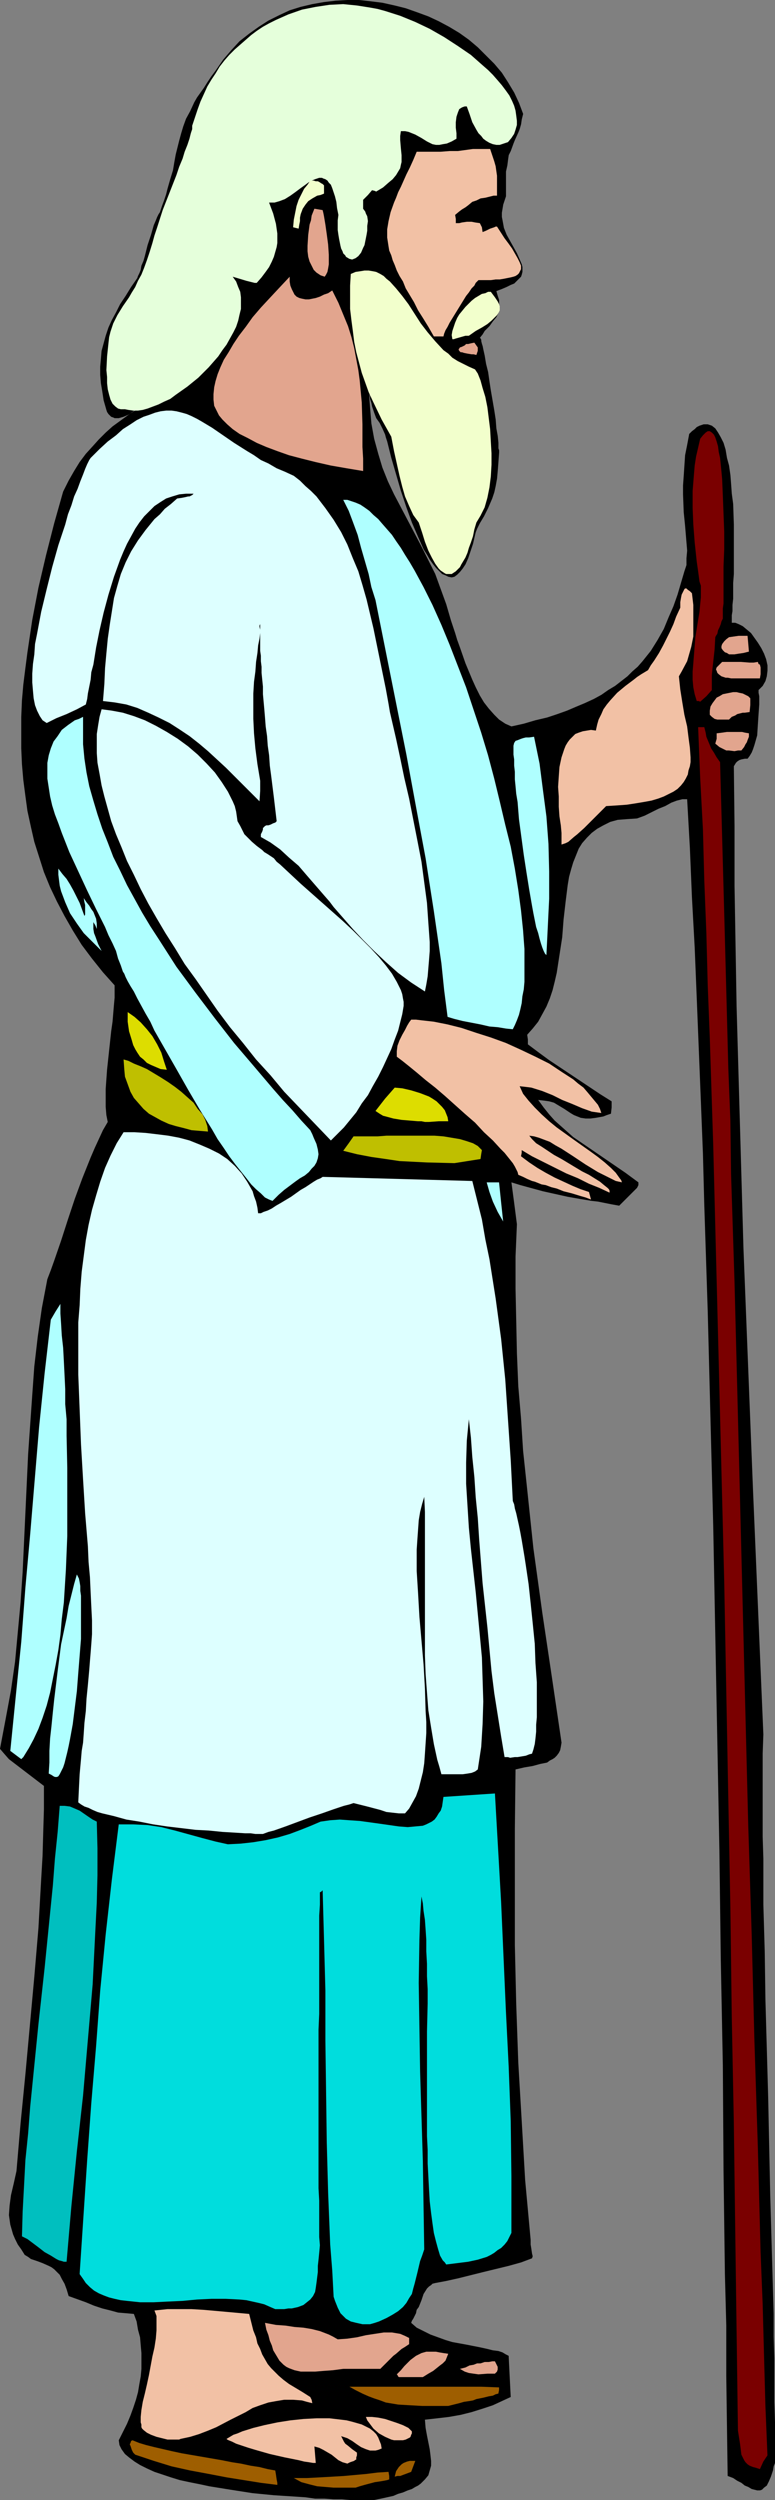 <?xml version="1.0" encoding="UTF-8" standalone="no"?>
<svg
   version="1.0"
   width="48.284mm"
   height="155.668mm"
   id="svg43"
   sodipodi:docname="Noah 1.wmf"
   xmlns:inkscape="http://www.inkscape.org/namespaces/inkscape"
   xmlns:sodipodi="http://sodipodi.sourceforge.net/DTD/sodipodi-0.dtd"
   xmlns="http://www.w3.org/2000/svg"
   xmlns:svg="http://www.w3.org/2000/svg">
  <rect width="100%" height="100%" fill="#808080" stroke="none"/>
  <sodipodi:namedview
     id="namedview43"
     pagecolor="#ffffff"
     bordercolor="#000000"
     borderopacity="0.25"
     inkscape:showpageshadow="2"
     inkscape:pageopacity="0.0"
     inkscape:pagecheckerboard="0"
     inkscape:deskcolor="#d1d1d1"
     inkscape:document-units="mm" />
  <defs
     id="defs1">
    <pattern
       id="WMFhbasepattern"
       patternUnits="userSpaceOnUse"
       width="6"
       height="6"
       x="0"
       y="0" />
  </defs>
  <path
     style="fill:#000000;fill-opacity:1;fill-rule:evenodd;stroke:none"
     d="m 88.094,588.353 1.616,-0.323 1.455,-0.323 1.455,-0.323 1.131,-0.485 1.131,-0.323 1.131,-0.485 0.97,-0.323 0.808,-0.485 0.647,-0.323 0.647,-0.485 0.485,-0.485 0.485,-0.485 0.808,-0.97 0.323,-1.131 0.323,-1.131 v -1.131 l -0.162,-1.454 -0.162,-1.293 -0.323,-1.616 -0.323,-1.616 -0.323,-1.778 -0.162,-1.939 2.91,-0.323 2.748,-0.323 2.748,-0.485 2.586,-0.646 2.586,-0.808 2.425,-0.808 2.101,-0.97 2.101,-0.97 -0.485,-9.695 -0.647,-0.323 -0.808,-0.485 -0.97,-0.323 -1.293,-0.162 -1.293,-0.323 -1.455,-0.323 -1.616,-0.323 -1.616,-0.323 -3.556,-0.646 -1.616,-0.485 -1.778,-0.646 -1.778,-0.646 -1.616,-0.808 -1.616,-0.808 -1.293,-1.131 0.162,-0.485 0.323,-0.485 0.647,-1.293 0.162,-0.808 0.485,-0.646 0.647,-1.616 0.485,-1.454 0.808,-1.293 0.485,-0.485 0.485,-0.323 0.323,-0.323 0.647,-0.162 2.586,-0.485 2.91,-0.646 5.819,-1.454 5.981,-1.454 2.91,-0.808 2.586,-0.97 0.162,-0.485 -0.162,-0.646 -0.162,-1.131 -0.162,-0.97 v -0.646 -0.485 l -1.293,-14.058 -0.808,-13.897 -0.808,-13.735 -0.485,-13.735 -0.323,-13.897 v -13.735 -13.735 l 0.162,-13.897 2.101,-0.485 1.94,-0.323 1.778,-0.485 1.616,-0.323 0.647,-0.485 0.647,-0.323 0.485,-0.323 0.485,-0.485 0.485,-0.646 0.323,-0.646 0.162,-0.808 0.162,-0.97 -2.263,-15.351 -2.263,-15.19 -2.101,-15.19 -1.616,-15.351 -0.808,-7.595 -0.485,-7.595 -0.647,-7.595 -0.323,-7.756 -0.162,-7.595 -0.162,-7.595 v -7.595 l 0.323,-7.595 -0.647,-5.009 -0.647,-4.848 2.101,0.646 1.778,0.485 1.778,0.485 1.778,0.485 2.91,0.646 2.91,0.646 2.748,0.485 2.91,0.485 1.455,0.162 1.616,0.323 1.616,0.323 1.778,0.323 2.91,-2.909 0.647,-0.646 0.647,-0.646 0.323,-0.646 v -0.646 l -3.071,-2.262 -3.071,-2.101 -3.071,-2.101 -3.071,-2.101 -3.071,-2.101 -1.455,-1.293 -1.455,-1.293 -1.455,-1.293 -1.293,-1.454 -1.293,-1.616 -1.293,-1.778 1.455,0.162 1.131,0.162 1.131,0.323 0.808,0.485 1.616,0.97 1.455,0.97 0.808,0.485 0.808,0.323 0.808,0.323 1.131,0.162 h 1.131 l 1.293,-0.162 1.778,-0.323 0.808,-0.323 0.97,-0.323 0.162,-1.454 v -1.454 l -2.586,-1.616 -2.425,-1.616 -4.849,-3.232 -4.849,-3.232 -2.425,-1.778 -2.586,-1.939 v -1.131 l -0.162,-1.131 1.293,-1.454 1.293,-1.616 0.97,-1.778 0.97,-1.778 0.808,-1.939 0.647,-1.939 0.485,-1.939 0.485,-2.101 0.647,-4.201 0.647,-4.201 0.323,-4.201 0.485,-4.201 0.485,-3.878 0.323,-1.939 0.485,-1.778 0.485,-1.616 0.647,-1.616 0.647,-1.616 0.808,-1.293 1.131,-1.293 1.131,-1.131 1.293,-0.97 1.455,-0.808 1.616,-0.808 1.778,-0.485 2.101,-0.162 2.425,-0.162 1.778,-0.646 1.616,-0.808 1.616,-0.808 1.616,-0.646 1.455,-0.808 1.293,-0.485 1.293,-0.323 h 0.485 0.647 l 0.647,11.473 0.485,11.635 0.647,11.796 0.485,11.958 0.485,12.119 0.485,12.119 0.485,12.281 0.323,12.281 0.808,24.885 0.647,25.37 0.647,25.208 0.485,25.531 0.97,50.901 0.323,25.37 0.485,25.047 0.162,24.723 0.162,12.281 0.162,12.119 0.323,12.119 v 11.958 l 0.162,11.796 0.162,11.635 1.293,0.485 0.97,0.646 0.97,0.485 0.808,0.646 0.808,0.323 0.808,0.485 0.647,0.162 0.647,0.162 h 0.647 l 0.485,-0.162 0.485,-0.485 0.647,-0.485 0.485,-0.97 0.485,-1.131 0.485,-1.454 0.162,-0.97 0.323,-0.808 v -4.686 -4.686 l -0.162,-5.009 v -5.009 -5.171 l -0.162,-5.171 v -5.332 l -0.162,-5.494 -0.323,-11.15 -0.323,-11.311 -0.485,-23.108 -0.323,-11.473 -0.323,-11.473 -0.162,-11.311 -0.323,-10.988 v -5.494 -5.332 l -0.162,-5.171 v -5.009 -9.857 -4.686 l 0.162,-4.525 -2.425,-57.203 -1.131,-28.602 -1.131,-28.602 -0.808,-28.44 -0.808,-28.44 -0.485,-28.44 v -14.058 l -0.162,-14.058 0.485,-0.808 0.323,-0.323 0.485,-0.323 0.485,-0.162 0.808,-0.162 h 0.647 l 0.485,-0.646 0.485,-0.808 0.323,-0.808 0.323,-0.97 0.647,-2.262 0.162,-2.585 0.162,-2.424 0.162,-2.262 v -1.939 l -0.162,-0.808 v -0.646 l 0.485,-0.485 0.485,-0.485 0.647,-1.131 0.323,-1.131 0.162,-1.293 v -1.293 l -0.323,-1.454 -0.485,-1.293 -0.647,-1.293 -0.808,-1.293 -0.808,-1.131 -0.808,-1.131 -0.97,-0.808 -0.97,-0.808 -0.97,-0.485 -0.808,-0.323 h -0.808 v -0.323 -0.485 -0.97 l 0.162,-0.97 v -1.454 l 0.162,-1.454 v -1.778 -1.939 l 0.162,-2.101 v -2.101 -4.686 -4.848 l -0.162,-4.848 -0.323,-2.424 -0.162,-2.262 -0.162,-2.101 -0.323,-2.262 -0.485,-1.778 -0.323,-1.939 -0.485,-1.616 -0.647,-1.293 -0.647,-1.131 -0.647,-0.97 -0.808,-0.646 -0.485,-0.162 -0.485,-0.162 h -0.323 -0.647 l -0.485,0.162 -0.485,0.162 -0.647,0.323 -0.485,0.485 -0.647,0.485 -0.647,0.646 -0.485,2.585 -0.485,2.424 -0.162,2.424 -0.162,2.424 -0.162,2.262 v 2.101 l 0.162,4.201 0.162,1.616 0.162,1.616 0.323,3.878 0.162,1.939 -0.162,1.778 v 1.616 l -0.485,1.454 -1.616,5.494 -0.97,2.747 -1.131,2.585 -1.131,2.747 -1.455,2.585 -1.616,2.585 -1.94,2.424 -1.131,1.293 -1.293,1.131 -1.131,1.131 -1.455,1.131 -1.455,1.131 -1.616,0.97 -1.616,1.131 -1.778,0.97 -2.101,0.97 -1.94,0.808 -2.263,0.97 -2.263,0.808 -2.425,0.808 -2.748,0.646 -2.748,0.808 -2.91,0.646 -1.455,-0.646 -1.455,-0.97 -1.131,-1.131 -1.293,-1.454 -1.131,-1.454 -0.97,-1.616 -0.97,-1.939 -0.808,-1.778 -1.616,-3.878 -1.293,-3.717 -0.647,-1.778 -0.485,-1.616 -0.485,-1.454 -0.485,-1.454 -1.131,-3.878 -1.293,-3.555 -1.293,-3.555 -1.616,-3.232 -1.616,-3.232 -1.616,-3.07 -3.233,-6.14 -1.616,-3.07 -1.455,-3.07 -1.293,-3.232 -0.97,-3.232 -0.97,-3.555 -0.323,-1.778 -0.323,-1.778 -0.162,-1.939 -0.162,-1.939 -0.162,-2.101 0.162,-2.101 v 1.131 1.131 l 0.323,0.97 0.162,0.808 0.485,1.454 0.485,1.293 0.808,1.131 0.647,1.293 0.647,1.454 0.162,0.646 0.323,0.97 0.97,3.878 1.131,3.878 1.131,3.878 1.293,3.878 1.293,3.555 1.455,3.393 0.647,1.454 0.647,1.454 0.808,1.293 0.647,1.131 0.808,1.131 0.647,0.808 0.808,0.808 0.647,0.646 0.808,0.323 0.647,0.323 0.808,0.162 0.647,-0.162 0.647,-0.485 0.647,-0.646 0.647,-0.808 0.647,-0.97 0.647,-1.454 0.485,-1.454 0.647,-1.939 0.485,-2.101 0.162,-0.646 0.323,-0.808 0.647,-1.293 0.97,-1.616 0.485,-0.97 0.485,-0.97 0.485,-1.131 0.485,-1.131 0.485,-1.454 0.323,-1.454 0.323,-1.778 0.162,-1.778 0.162,-2.101 0.162,-2.262 v -0.485 l -0.162,-0.485 v -0.646 -0.646 l -0.162,-1.616 -0.323,-1.778 -0.162,-2.101 -0.323,-2.101 -0.808,-4.686 -0.323,-2.101 -0.323,-2.262 -0.485,-1.939 -0.323,-1.939 -0.323,-1.454 -0.162,-0.808 -0.162,-0.485 -0.162,-0.646 v -0.323 l -0.162,-0.323 -0.162,-0.162 0.647,-0.808 0.485,-0.808 1.131,-1.131 0.808,-1.131 0.808,-0.97 0.485,-0.97 0.162,-0.646 0.162,-0.646 -0.162,-0.808 v -0.97 l -0.323,-0.97 -0.323,-1.131 1.293,-0.485 1.131,-0.485 0.97,-0.485 0.808,-0.323 0.647,-0.646 0.485,-0.485 0.485,-0.485 0.162,-0.485 0.162,-0.646 v -0.485 -0.646 l -0.162,-0.646 -0.485,-1.131 -0.647,-1.454 -1.616,-2.909 -0.808,-1.454 -0.647,-1.616 -0.323,-1.778 -0.162,-0.808 v -0.97 l 0.162,-0.97 0.162,-0.97 0.323,-0.97 0.323,-0.97 v -2.262 -1.939 -1.616 l 0.323,-1.454 0.162,-1.293 0.162,-1.131 0.485,-0.97 0.647,-1.778 0.323,-0.808 0.808,-1.778 0.323,-0.808 0.323,-1.131 0.162,-1.131 0.323,-1.293 -0.97,-2.585 -1.131,-2.424 -1.455,-2.424 -1.455,-2.262 -1.778,-2.101 -1.94,-1.939 -1.94,-1.939 -2.101,-1.778 -2.263,-1.616 -2.425,-1.454 -2.425,-1.293 -2.425,-1.131 L 98.277,2.909 95.529,1.939 92.943,1.293 90.034,0.646 87.447,0.323 84.538,0 h -2.748 l -2.748,0.162 -2.748,0.323 -2.748,0.485 -2.748,0.646 -2.586,0.808 -2.425,1.131 -2.586,1.293 -2.263,1.454 -2.263,1.616 -2.263,1.778 -1.94,2.101 -1.94,2.262 -1.778,2.585 -0.97,1.293 -0.97,1.454 -0.808,1.293 -0.808,1.131 -0.808,1.131 -0.647,1.131 -0.97,2.101 -0.97,1.778 -0.647,1.778 -0.485,1.616 -0.485,1.778 -0.808,3.232 -0.323,1.778 -0.323,1.939 -0.647,2.101 -0.647,2.262 -0.323,1.293 -0.485,1.454 -0.485,1.293 -0.485,1.454 -0.323,0.485 -0.323,0.646 -0.323,0.808 -0.485,1.131 -0.647,2.262 -0.808,2.424 -0.647,2.585 -0.323,1.131 -0.485,1.131 -0.162,0.97 -0.323,0.808 -0.323,0.646 -0.162,0.485 -1.455,2.101 -1.293,2.101 -1.293,1.939 -0.97,1.939 -0.97,1.778 -0.808,1.778 -0.647,1.939 -0.485,1.778 -0.485,1.778 -0.162,1.939 -0.162,1.778 v 1.939 l 0.162,1.939 0.323,1.939 0.323,2.101 0.647,2.262 0.162,0.485 0.323,0.485 0.323,0.323 0.323,0.323 0.485,0.162 0.323,0.162 h 0.97 l 1.131,-0.323 1.131,-0.485 1.293,-0.808 1.455,-0.808 2.586,-1.939 1.131,-0.97 1.293,-0.808 0.97,-0.97 0.97,-0.646 0.808,-0.485 0.647,-0.323 -1.94,1.293 -1.94,1.454 -3.879,2.585 -3.556,2.585 -3.556,2.585 -1.616,1.454 -1.616,1.616 -1.455,1.616 -1.616,1.778 -1.455,1.939 -1.293,2.101 -1.293,2.262 -1.293,2.585 -2.101,7.433 -1.94,7.595 -1.778,7.595 -1.455,7.595 -1.131,7.595 -0.485,3.717 -0.485,3.878 -0.323,3.717 -0.162,3.878 v 3.717 3.717 l 0.162,3.717 0.323,3.717 0.485,3.717 0.485,3.555 0.808,3.717 0.808,3.555 1.131,3.555 1.131,3.555 1.455,3.555 1.616,3.393 1.778,3.393 1.94,3.393 2.101,3.393 2.425,3.232 2.586,3.232 2.748,3.07 v 1.454 1.454 l -0.162,1.778 -0.162,1.939 -0.162,1.939 -0.323,2.262 -0.485,4.525 -0.485,4.525 -0.323,4.525 v 2.101 2.101 l 0.162,1.939 0.323,1.616 -1.131,1.939 -0.97,2.101 -0.97,2.101 -0.97,2.262 -1.94,4.848 -1.778,4.848 -0.808,2.424 -0.808,2.424 -1.616,5.009 -1.616,4.686 -0.808,2.262 -0.808,2.101 -1.293,6.787 -0.97,6.787 -0.808,6.948 -0.485,6.787 -0.485,6.948 -0.485,6.948 -0.647,13.897 -0.647,13.897 -0.485,7.11 -0.647,6.948 -0.647,6.948 -0.97,6.787 -1.293,6.948 L 0,411.573 l 0.97,1.131 1.131,1.293 2.748,2.101 2.748,2.101 2.748,2.101 v 5.494 l -0.162,5.332 -0.162,5.656 -0.323,5.494 -0.647,11.473 -0.97,11.473 -2.101,22.946 -1.131,11.473 -0.97,11.311 -0.323,1.454 -0.323,1.454 -0.647,2.747 -0.323,2.424 -0.162,2.262 0.162,1.131 0.162,1.131 0.323,1.131 0.323,1.131 0.485,1.131 0.647,1.293 0.808,1.131 0.808,1.293 0.808,0.485 0.647,0.485 1.455,0.485 1.293,0.485 1.455,0.646 0.647,0.323 0.647,0.485 0.647,0.646 0.647,0.646 0.485,0.97 0.647,1.131 0.485,1.293 0.485,1.616 4.041,1.454 1.94,0.808 1.94,0.646 1.94,0.485 1.778,0.485 1.94,0.162 1.778,0.162 0.647,1.778 0.323,1.939 0.485,1.778 0.162,1.939 0.162,1.778 v 1.778 1.939 l -0.162,1.778 -0.323,1.778 -0.323,1.939 -0.485,1.778 -0.647,1.939 -0.647,1.778 -0.808,1.939 -0.97,1.939 -0.97,1.939 0.162,1.131 0.485,0.97 0.808,1.131 0.97,0.808 1.293,0.97 1.293,0.808 1.616,0.808 1.778,0.808 1.94,0.646 1.94,0.646 2.101,0.646 2.263,0.485 2.425,0.485 2.263,0.485 5.011,0.808 5.172,0.808 5.011,0.485 5.011,0.323 2.425,0.162 2.263,0.323 h 2.263 l 2.101,0.162 h 1.94 l 1.94,0.162 h 1.616 1.455 z"
     id="path1" />
  <path
     style="fill:#9e5e00;fill-opacity:1;fill-rule:evenodd;stroke:none"
     d="m 83.73,585.445 0.97,-0.323 1.131,-0.323 2.425,-0.646 1.131,-0.162 0.97,-0.162 0.808,-0.162 0.485,-0.162 v -0.808 l -0.162,-0.97 -2.586,0.162 -2.586,0.323 -5.334,0.485 -2.748,0.162 -2.91,0.162 -3.071,0.162 h -3.071 l 1.778,0.97 1.778,0.485 1.94,0.485 1.94,0.162 1.94,0.162 h 1.94 z"
     id="path2" />
  <path
     style="fill:#9e5e00;fill-opacity:1;fill-rule:evenodd;stroke:none"
     d="m 94.236,582.698 1.293,-0.485 1.293,-0.485 0.485,-1.293 0.485,-1.293 H 97.146 96.499 l -0.647,0.162 -0.808,0.323 -0.485,0.323 -0.647,0.646 -0.647,0.97 -0.162,0.646 -0.162,0.646 0.647,-0.162 z"
     id="path3" />
  <path
     style="fill:#9e5e00;fill-opacity:1;fill-rule:evenodd;stroke:none"
     d="m 65.303,584.798 v -0.323 -0.162 l -0.162,-0.808 -0.162,-1.131 -0.162,-0.97 -1.778,-0.323 -1.94,-0.485 -2.101,-0.323 -2.263,-0.485 -2.101,-0.323 -2.425,-0.485 -4.688,-0.808 -4.688,-0.808 -2.263,-0.485 -2.101,-0.485 -2.101,-0.485 -1.94,-0.485 -1.616,-0.485 -1.616,-0.646 -0.323,0.162 -0.162,0.485 -0.162,0.323 0.162,0.323 0.162,0.485 0.162,0.485 0.323,0.646 0.485,0.485 4.364,1.454 4.203,1.293 4.364,0.97 4.364,0.808 4.203,0.808 4.041,0.646 4.041,0.646 z"
     id="path4" />
  <path
     style="fill:#f2c1a5;fill-opacity:1;fill-rule:evenodd;stroke:none"
     d="m 81.79,579.789 0.323,-0.162 0.323,-0.162 0.485,-0.162 0.485,-0.162 0.162,-0.162 0.323,-0.162 v -0.485 l 0.162,-0.485 v -0.646 l -1.131,-0.808 -0.97,-0.808 -0.647,-0.485 -0.323,-0.485 -0.323,-0.646 -0.323,-0.646 1.455,0.485 1.131,0.646 1.131,0.808 0.97,0.646 1.131,0.485 0.97,0.323 h 1.293 l 0.647,-0.162 0.808,-0.323 -0.162,-0.97 -0.323,-0.808 -0.323,-0.808 -0.485,-0.808 -0.647,-0.646 -0.808,-0.646 -0.97,-0.485 -0.97,-0.485 -1.131,-0.323 -1.131,-0.323 -1.293,-0.323 -1.293,-0.162 -2.748,-0.323 h -3.071 l -3.071,0.162 -3.071,0.323 -3.071,0.485 -3.071,0.646 -2.586,0.646 -2.586,0.808 -1.131,0.485 -0.97,0.323 -0.808,0.485 -0.808,0.485 0.162,0.162 0.323,0.162 0.808,0.323 0.97,0.485 1.455,0.485 1.455,0.485 1.616,0.485 3.394,0.97 3.556,0.808 1.616,0.323 1.616,0.323 1.293,0.323 1.131,0.162 0.97,0.162 h 0.647 l -0.162,-1.939 -0.162,-1.939 1.131,0.323 0.97,0.485 1.94,1.131 1.616,1.293 0.97,0.485 z"
     id="path5" />
  <path
     style="fill:#f2c1a5;fill-opacity:1;fill-rule:evenodd;stroke:none"
     d="m 42.511,573.972 2.263,-0.485 2.101,-0.646 2.101,-0.808 1.94,-0.808 3.394,-1.778 3.556,-1.778 1.616,-0.97 1.778,-0.646 1.94,-0.646 1.778,-0.323 1.94,-0.323 h 2.101 l 2.101,0.162 1.131,0.323 1.293,0.323 -0.162,-0.808 -0.323,-0.646 -1.778,-1.131 -1.616,-0.97 -1.616,-0.97 -1.293,-0.97 -1.131,-0.97 -0.97,-0.97 -0.808,-0.808 -0.808,-0.97 -0.647,-1.131 -0.647,-1.131 -0.485,-1.293 -0.647,-1.293 -0.323,-1.454 -0.647,-1.616 -0.485,-1.939 -0.485,-1.939 -5.334,-0.485 -5.496,-0.485 -2.748,-0.162 h -2.748 -2.91 l -3.071,0.323 0.485,1.293 v 1.616 1.778 l -0.162,1.939 -0.323,2.101 -0.485,2.101 -0.808,4.363 -0.485,2.262 -0.485,2.101 -0.485,1.939 -0.323,1.939 -0.162,1.616 v 1.293 l 0.162,0.485 v 0.646 l 0.162,0.323 0.323,0.323 0.808,0.646 0.97,0.485 1.293,0.485 1.293,0.323 1.293,0.323 h 1.293 0.97 0.485 z"
     id="path6" />
  <path
     style="fill:#f2c1a5;fill-opacity:1;fill-rule:evenodd;stroke:none"
     d="m 96.176,573.81 0.323,-0.162 0.162,-0.162 0.162,-0.485 0.162,-0.323 v -0.485 l -0.808,-0.808 -1.293,-0.646 -1.293,-0.485 -1.455,-0.485 -1.455,-0.485 -1.616,-0.323 -1.455,-0.162 h -1.455 l 0.323,0.808 0.485,0.646 0.485,0.646 0.485,0.646 1.293,1.131 1.455,0.808 1.455,0.646 0.647,0.162 h 0.808 0.647 0.647 l 0.647,-0.162 z"
     id="path7" />
  <path
     style="fill:#9e5e00;fill-opacity:1;fill-rule:evenodd;stroke:none"
     d="m 105.551,566.215 1.293,-0.323 1.293,-0.323 1.131,-0.323 1.131,-0.162 0.97,-0.162 0.808,-0.323 1.616,-0.323 1.293,-0.323 0.97,-0.162 0.647,-0.323 0.647,-0.162 0.162,-0.808 v -0.646 l -4.203,-0.162 H 108.946 86.478 82.275 l 1.455,0.808 1.616,0.808 1.455,0.646 1.293,0.485 1.455,0.485 1.293,0.485 2.91,0.485 2.748,0.162 2.91,0.162 z"
     id="path8" />
  <path
     style="fill:#e2a58e;fill-opacity:1;fill-rule:evenodd;stroke:none"
     d="m 99.57,559.428 1.293,-0.808 1.131,-0.646 0.808,-0.646 0.808,-0.646 0.647,-0.485 0.647,-0.646 0.323,-0.808 0.323,-0.808 -1.131,-0.162 -0.97,-0.162 -0.808,-0.162 h -0.808 -1.455 l -1.131,0.323 -0.647,0.323 -0.647,0.323 -0.647,0.485 -0.647,0.485 -0.647,0.646 -0.808,0.808 -0.808,0.97 -0.97,0.97 0.162,0.162 0.162,0.323 0.162,0.162 z"
     id="path9" />
  <path
     style="fill:#e2a58e;fill-opacity:1;fill-rule:evenodd;stroke:none"
     d="m 116.543,558.62 0.485,-0.485 0.162,-0.485 v -0.323 -0.323 l -0.323,-0.646 -0.323,-0.646 h -0.647 l -0.808,0.162 h -0.97 l -0.97,0.323 h -0.808 l -0.808,0.323 -0.97,0.162 -0.97,0.485 -0.647,0.162 -0.647,0.162 1.131,0.646 0.97,0.323 1.131,0.162 1.131,0.162 2.101,-0.162 z"
     id="path10" />
  <path
     style="fill:#e2a58e;fill-opacity:1;fill-rule:evenodd;stroke:none"
     d="m 89.549,557.489 0.647,-0.646 0.647,-0.646 0.485,-0.485 0.485,-0.485 0.808,-0.808 0.647,-0.485 1.293,-1.131 0.808,-0.485 0.97,-0.646 v -1.454 l -0.97,-0.485 -1.131,-0.485 -0.97,-0.162 -0.97,-0.162 h -1.94 l -2.101,0.323 -2.101,0.323 -2.101,0.485 -2.263,0.323 -2.263,0.162 -1.131,-0.646 -0.97,-0.485 -2.101,-0.808 -1.94,-0.485 -1.94,-0.323 -2.101,-0.162 -2.101,-0.323 -2.263,-0.162 -2.586,-0.485 0.323,1.616 0.485,1.293 0.323,1.293 0.485,1.131 0.323,1.131 0.485,0.808 0.485,0.808 0.485,0.808 0.485,0.485 0.485,0.485 0.647,0.485 0.647,0.323 1.293,0.485 1.455,0.323 h 1.616 1.778 l 1.94,-0.162 2.263,-0.162 2.425,-0.323 h 2.586 4.526 z"
     id="path11" />
  <path
     style="fill:#7a0000;fill-opacity:1;fill-rule:evenodd;stroke:none"
     d="m 178.936,581.082 0.808,-1.778 0.97,-1.454 -0.485,-11.796 -0.323,-11.796 -0.323,-12.119 -0.485,-12.119 -0.323,-12.281 -0.323,-12.443 -0.808,-25.047 -0.647,-25.208 -0.808,-25.531 -1.293,-51.224 -0.647,-25.693 -0.647,-25.693 -0.647,-25.37 -0.808,-25.208 -0.162,-12.604 -0.485,-12.281 -0.323,-12.281 -0.323,-12.281 -0.323,-12.119 -0.323,-11.796 -0.323,-11.796 -0.323,-11.796 -0.808,-1.131 -0.647,-1.131 -0.647,-0.97 -0.323,-0.808 -0.808,-1.939 -0.162,-0.97 -0.323,-1.293 h -1.455 l 0.485,11.958 0.647,12.119 0.323,12.119 0.485,12.281 0.323,12.281 0.485,12.443 0.808,25.208 0.647,25.531 0.647,25.531 1.293,51.548 0.485,25.855 0.485,25.693 0.485,25.531 0.323,25.37 0.485,24.885 0.162,12.443 0.162,12.281 0.162,12.119 0.162,12.119 0.162,11.796 0.162,11.796 0.485,3.07 0.162,1.293 0.162,1.293 0.647,1.293 0.323,0.485 0.485,0.485 0.485,0.323 0.808,0.323 0.647,0.162 z"
     id="path12" />
  <path
     style="fill:#00dddd;fill-opacity:1;fill-rule:evenodd;stroke:none"
     d="m 87.124,546.986 1.131,-0.323 0.97,-0.323 1.778,-0.808 1.455,-0.808 1.293,-0.808 1.131,-0.97 0.808,-0.97 0.647,-1.131 0.647,-0.97 0.323,-1.293 0.323,-1.131 0.647,-2.585 0.647,-2.747 0.485,-1.293 0.485,-1.454 -0.162,-10.342 -0.162,-10.503 -0.323,-10.503 -0.162,-5.171 -0.162,-5.333 -0.162,-10.342 -0.162,-10.503 0.162,-10.18 0.162,-5.171 0.323,-5.009 0.323,1.616 0.162,1.778 0.323,2.101 0.162,2.262 0.162,2.424 v 2.747 l 0.162,2.909 v 2.909 l 0.162,3.07 v 3.393 l -0.162,6.625 v 14.058 6.948 3.555 l 0.162,3.232 v 3.232 l 0.162,3.07 0.162,3.07 0.162,2.747 0.323,2.747 0.323,2.424 0.323,2.262 0.485,1.939 0.485,1.778 0.485,1.616 0.647,1.131 0.485,0.485 0.323,0.485 2.586,-0.323 2.586,-0.323 2.263,-0.485 2.101,-0.646 0.97,-0.485 0.808,-0.485 0.808,-0.646 0.808,-0.485 0.808,-0.808 0.647,-0.808 0.485,-0.97 0.485,-0.97 v -13.25 l -0.162,-13.089 -0.485,-12.927 -0.647,-12.927 -1.131,-25.693 -1.455,-25.531 -12.123,0.808 -0.162,1.131 -0.162,1.131 -0.323,0.97 -0.485,0.646 -0.485,0.808 -0.485,0.646 -0.647,0.485 -0.647,0.323 -0.647,0.323 -0.808,0.323 -1.778,0.162 -1.778,0.162 -2.101,-0.162 -2.263,-0.323 -2.263,-0.323 -4.688,-0.646 -2.425,-0.162 -2.263,-0.162 -2.263,0.162 -2.263,0.323 -2.263,0.97 -2.425,0.97 -2.586,0.97 -2.748,0.808 -2.91,0.646 -2.91,0.485 -2.91,0.323 -3.071,0.162 -2.91,-0.646 -3.071,-0.808 -6.466,-1.778 -3.233,-0.808 -3.233,-0.485 -3.394,-0.162 h -1.616 -1.778 l -1.616,12.927 -1.455,12.927 -1.293,13.25 -0.97,13.089 -1.131,13.412 -0.97,13.412 -1.778,26.824 0.808,1.131 0.647,0.97 0.97,0.97 0.97,0.808 1.131,0.646 1.131,0.485 1.293,0.485 1.293,0.323 1.455,0.323 1.455,0.162 3.071,0.323 h 3.233 l 3.233,-0.162 3.556,-0.162 3.394,-0.323 3.394,-0.162 h 3.394 l 3.233,0.162 1.616,0.162 1.455,0.323 1.455,0.323 1.293,0.323 1.455,0.646 1.131,0.485 h 1.131 0.97 l 0.97,-0.162 H 68.697 l 1.455,-0.323 1.293,-0.485 0.808,-0.646 0.808,-0.646 0.647,-0.808 0.485,-0.97 0.162,-0.97 0.162,-1.131 0.162,-1.293 0.162,-1.293 v -1.454 l 0.162,-1.454 0.162,-1.616 0.162,-1.778 -0.162,-1.939 v -1.778 -3.555 -3.232 l -0.162,-2.909 v -3.07 -24.4 -3.07 -6.787 l 0.162,-3.717 v -4.04 -4.201 -4.686 -4.848 -5.333 l 0.162,-2.585 v -2.909 l 0.323,-0.162 0.323,-0.323 0.323,11.635 0.323,11.958 v 11.796 l 0.162,11.958 0.162,11.958 0.323,11.958 0.485,12.119 0.485,6.14 0.323,6.14 0.323,0.97 0.323,0.808 0.323,0.808 0.323,0.646 0.323,0.646 0.485,0.485 0.808,0.808 1.131,0.646 1.293,0.323 1.455,0.323 z"
     id="path13" />
  <path
     style="fill:#00bfbf;fill-opacity:1;fill-rule:evenodd;stroke:none"
     d="m 15.679,532.281 1.131,-13.089 1.293,-12.927 1.455,-13.089 1.131,-13.089 1.131,-13.089 0.323,-6.464 0.323,-6.464 0.323,-6.302 0.162,-6.464 v -6.302 l -0.162,-6.302 -0.97,-0.485 -0.97,-0.646 -2.101,-1.454 -1.131,-0.485 -1.131,-0.485 -1.293,-0.162 H 14.063 l -0.485,6.14 -0.647,6.302 -0.485,6.302 -0.647,6.464 -1.293,12.927 -1.455,13.25 -1.293,12.927 -0.647,6.464 -0.485,6.302 -0.647,6.302 -0.323,6.14 -0.323,5.979 -0.162,5.817 1.293,0.646 1.293,0.97 1.293,0.97 1.455,1.131 1.455,0.808 1.293,0.808 0.647,0.323 0.647,0.162 0.485,0.162 z"
     id="path14" />
  <path
     style="fill:#ddffff;fill-opacity:1;fill-rule:evenodd;stroke:none"
     d="m 61.908,431.61 1.293,-0.485 1.293,-0.323 2.748,-0.97 5.657,-2.101 2.91,-0.97 2.748,-0.97 2.425,-0.808 1.293,-0.323 0.97,-0.323 3.233,0.808 3.071,0.808 1.455,0.485 1.455,0.162 1.455,0.162 h 1.455 l 0.97,-1.131 0.808,-1.454 0.808,-1.454 0.647,-1.778 0.485,-1.939 0.485,-1.939 0.323,-2.101 0.162,-2.262 0.162,-2.424 0.162,-2.424 v -2.585 l -0.162,-2.585 -0.162,-5.333 -0.323,-5.656 -0.97,-11.15 -0.323,-5.656 -0.323,-5.171 v -5.009 l 0.162,-2.424 0.162,-2.262 0.162,-2.262 0.323,-1.939 0.485,-1.939 0.485,-1.616 0.162,3.555 v 3.717 8.08 4.201 4.363 9.049 4.363 l 0.162,4.363 0.323,4.363 0.323,4.201 0.647,4.04 0.647,3.878 0.808,3.717 0.485,1.616 0.485,1.778 h 1.293 1.293 2.425 l 1.131,-0.162 0.97,-0.162 0.808,-0.323 0.647,-0.485 0.808,-5.333 0.323,-5.332 0.162,-5.333 -0.162,-5.171 -0.162,-5.171 -0.485,-5.171 -0.97,-10.18 -1.131,-10.18 -0.485,-5.009 -0.323,-5.171 -0.323,-5.171 v -5.009 l 0.162,-5.171 0.485,-5.009 0.485,4.363 0.323,4.525 0.485,4.686 0.323,4.848 0.485,4.848 0.323,5.009 0.808,10.342 1.131,10.342 0.97,10.342 0.647,5.171 1.616,10.18 0.808,4.848 h 0.808 l 0.485,0.162 1.131,-0.162 h 0.647 l 0.97,-0.162 0.97,-0.162 0.808,-0.323 0.647,-0.162 0.323,-0.97 0.323,-1.293 0.162,-1.293 0.162,-1.616 v -1.616 l 0.162,-1.778 v -1.939 -4.04 -2.262 l -0.323,-4.525 -0.162,-4.525 -0.485,-4.848 -0.485,-4.686 -0.485,-4.525 -0.647,-4.363 -0.323,-2.101 -0.323,-1.939 -0.323,-1.939 -0.323,-1.778 -0.323,-1.616 -0.323,-1.454 -0.323,-1.454 -0.323,-1.131 -0.162,-0.97 -0.323,-0.808 -0.485,-9.534 -0.647,-9.534 -0.647,-9.534 -0.97,-9.534 -1.293,-9.534 -1.455,-9.211 -0.97,-4.686 -0.808,-4.686 -1.131,-4.525 -1.131,-4.525 -35.238,-0.97 -0.485,0.323 -0.808,0.323 -0.808,0.485 -0.97,0.646 -0.97,0.646 -1.131,0.646 -2.263,1.616 -2.425,1.454 -1.131,0.646 -0.97,0.646 -0.97,0.485 -0.97,0.323 -0.647,0.323 h -0.647 l -0.162,-1.293 -0.323,-1.454 -0.485,-1.293 -0.323,-1.131 -0.647,-1.131 -0.647,-1.131 -1.293,-1.939 -1.616,-1.778 -1.778,-1.616 -1.94,-1.293 -2.263,-1.131 -2.263,-0.97 -2.425,-0.97 -2.425,-0.646 -2.586,-0.485 -2.586,-0.323 -2.748,-0.323 -2.586,-0.162 h -2.586 l -1.616,2.585 -1.455,2.909 -1.293,2.909 -1.131,3.232 -0.97,3.232 -0.97,3.393 -0.808,3.555 -0.647,3.555 -0.485,3.717 -0.485,3.717 -0.323,4.04 -0.162,3.878 -0.323,4.04 v 4.04 8.241 l 0.323,8.241 0.323,8.241 0.485,8.241 0.485,7.918 0.647,7.756 0.162,3.717 0.323,3.555 0.162,3.555 0.162,3.393 0.162,3.232 v 3.232 l -0.162,2.262 -0.162,2.101 -0.162,1.939 -0.162,2.101 -0.162,1.778 -0.162,1.778 -0.323,3.232 -0.162,2.909 -0.323,2.747 -0.162,2.424 -0.162,2.262 -0.323,1.939 -0.162,1.939 -0.162,1.778 -0.162,1.778 -0.162,3.232 -0.162,3.393 0.647,0.485 0.808,0.485 0.97,0.323 0.97,0.485 1.131,0.485 1.131,0.323 2.748,0.646 2.91,0.808 3.071,0.485 3.233,0.646 3.233,0.485 6.789,0.808 3.071,0.162 3.233,0.323 2.748,0.162 2.586,0.162 h 1.293 l 1.131,0.162 z"
     id="path15" />
  <path
     style="fill:#afffff;fill-opacity:1;fill-rule:evenodd;stroke:none"
     d="m 13.739,418.036 0.323,-0.485 0.323,-0.646 0.485,-0.97 0.323,-0.97 0.323,-1.293 0.323,-1.293 0.323,-1.454 0.323,-1.616 0.323,-1.778 0.323,-1.778 0.485,-3.878 0.485,-3.878 0.323,-4.201 0.323,-4.04 0.323,-4.04 v -3.717 -5.009 -1.454 l -0.162,-1.131 v -1.131 l -0.162,-0.97 -0.162,-0.808 -0.323,-0.646 -0.162,-0.323 -0.647,2.262 -0.647,2.585 -0.647,2.585 -0.485,2.909 -0.647,3.07 -0.647,3.07 -0.808,6.302 -0.808,6.625 -0.323,3.07 -0.323,3.232 -0.323,2.909 -0.162,2.909 v 2.747 l -0.162,2.585 0.647,0.323 0.485,0.323 0.323,0.162 h 0.162 0.323 z"
     id="path16" />
  <path
     style="fill:#afffff;fill-opacity:1;fill-rule:evenodd;stroke:none"
     d="m 5.496,413.512 1.293,-2.101 1.131,-2.101 1.131,-2.424 0.97,-2.585 0.97,-2.909 0.808,-3.07 0.647,-3.232 0.647,-3.232 0.647,-3.555 0.485,-3.555 0.323,-3.717 0.485,-3.878 0.485,-7.756 0.323,-7.918 v -8.08 -7.918 l -0.162,-7.595 v -3.878 l -0.323,-3.555 v -3.555 l -0.162,-3.393 -0.162,-3.232 -0.162,-3.07 -0.323,-2.909 -0.162,-2.747 -0.162,-2.424 v -2.262 l -1.131,1.778 -1.131,1.939 -1.455,12.604 -1.293,12.604 -2.101,25.208 -1.131,12.604 -0.97,12.766 -1.293,12.766 -1.293,12.927 1.293,0.97 1.293,0.97 z"
     id="path17" />
  <path
     style="fill:#afffff;fill-opacity:1;fill-rule:evenodd;stroke:none"
     d="m 118.482,287.471 -0.485,-4.525 -0.485,-4.686 h -2.91 l 0.647,2.262 0.808,2.262 1.131,2.424 z"
     id="path18" />
  <path
     style="fill:#f2c1a5;fill-opacity:1;fill-rule:evenodd;stroke:none"
     d="m 139.172,282.3 -0.485,-1.778 -1.94,-0.646 -1.94,-0.808 -2.101,-0.97 -2.101,-0.97 -2.101,-1.131 -1.94,-1.131 -1.94,-1.293 -1.94,-1.454 0.162,-0.808 v -0.646 l 2.425,1.454 2.586,1.293 5.496,2.747 2.748,1.131 2.586,1.293 2.425,0.97 2.425,1.131 v -0.323 -0.162 l -0.162,-0.323 -0.323,-0.323 -0.808,-0.646 -0.97,-0.808 -1.293,-0.808 -1.293,-0.808 -1.616,-0.808 -1.616,-0.97 -1.616,-0.97 -1.616,-0.97 -1.778,-0.97 -1.455,-0.97 -1.455,-0.97 -1.293,-0.808 -0.97,-0.97 -0.647,-0.808 1.131,0.162 1.131,0.323 1.293,0.485 1.293,0.485 1.293,0.808 1.455,0.808 2.748,1.778 2.91,1.939 2.91,1.778 2.91,1.454 1.293,0.646 1.455,0.323 -0.162,-0.485 -0.485,-0.646 -0.808,-1.131 -1.131,-1.131 -1.455,-1.293 -1.616,-1.293 -1.778,-1.293 -3.879,-2.747 -4.041,-2.909 -1.778,-1.454 -1.778,-1.616 -1.616,-1.616 -1.455,-1.616 -1.293,-1.616 -0.808,-1.778 1.455,0.162 1.293,0.162 2.586,0.808 2.425,0.97 2.263,1.131 2.425,0.97 2.263,0.97 2.263,0.808 1.131,0.162 1.131,0.162 -0.323,-0.97 -0.485,-0.97 -0.808,-0.97 -0.808,-0.97 -0.808,-0.97 -0.97,-1.131 -1.293,-0.97 -1.131,-0.97 -2.748,-1.778 -2.91,-1.939 -3.233,-1.616 -3.394,-1.616 -3.556,-1.616 -3.556,-1.293 -3.556,-1.131 -3.394,-1.131 -3.233,-0.808 -3.233,-0.646 -1.455,-0.162 -1.455,-0.162 -1.293,-0.162 h -1.131 l -0.485,0.646 -0.485,0.808 -0.485,0.97 -0.647,1.131 -0.647,1.293 -0.485,1.293 -0.162,1.293 v 1.293 l 0.647,0.485 0.647,0.485 0.808,0.646 0.808,0.646 1.778,1.454 2.101,1.778 2.263,1.778 2.263,1.939 4.688,4.201 2.425,2.101 2.101,2.262 2.101,1.939 1.778,1.939 0.97,0.97 0.647,0.808 1.293,1.616 0.485,0.808 0.323,0.646 0.323,0.646 0.162,0.646 1.131,0.485 0.97,0.485 1.131,0.485 0.647,0.162 0.808,0.323 0.808,0.323 0.97,0.162 1.293,0.485 1.293,0.323 1.616,0.646 1.94,0.485 2.101,0.646 1.131,0.323 z"
     id="path19" />
  <path
     style="fill:#afffff;fill-opacity:1;fill-rule:evenodd;stroke:none"
     d="m 64.171,282.623 1.455,-1.454 1.293,-1.131 1.293,-0.97 1.293,-0.97 1.131,-0.808 1.131,-0.646 0.97,-0.808 0.647,-0.808 0.647,-0.646 0.485,-0.808 0.323,-0.97 0.162,-0.97 -0.162,-1.131 -0.323,-1.293 -0.647,-1.454 -0.323,-0.808 -0.485,-0.97 -2.101,-2.262 -2.101,-2.424 -2.263,-2.424 -2.263,-2.585 -4.526,-5.332 -4.688,-5.494 -4.526,-5.817 -4.526,-5.979 -4.526,-6.14 -4.041,-6.302 -2.101,-3.232 -1.94,-3.232 -1.778,-3.232 -1.778,-3.232 -1.616,-3.393 -1.616,-3.232 -1.293,-3.393 -1.293,-3.232 -1.131,-3.393 -0.97,-3.232 -0.97,-3.393 -0.647,-3.232 -0.485,-3.232 -0.323,-3.393 v -3.232 -3.232 l -0.97,0.485 -0.97,0.323 -1.616,1.131 -1.455,1.131 -0.97,1.454 -0.97,1.293 -0.647,1.616 -0.485,1.616 -0.323,1.778 v 1.778 1.939 l 0.323,2.101 0.323,2.101 0.485,2.101 0.647,2.101 0.808,2.101 0.808,2.262 1.778,4.525 2.101,4.525 2.101,4.525 2.101,4.363 2.101,4.201 0.808,1.939 0.97,1.939 0.808,1.778 0.485,1.778 0.647,1.616 0.485,1.454 0.323,0.485 0.323,0.808 0.485,0.97 0.647,1.131 0.808,1.293 0.808,1.616 0.97,1.778 0.97,1.778 1.131,1.939 0.97,2.101 1.293,2.262 1.293,2.262 2.586,4.525 2.748,4.848 2.748,4.686 2.91,4.686 1.293,2.262 1.455,2.101 1.293,1.939 1.455,1.939 1.293,1.616 1.293,1.616 1.131,1.454 1.131,1.131 1.131,0.97 0.97,0.97 0.97,0.485 z"
     id="path20" />
  <path
     style="fill:#bfbf00;fill-opacity:1;fill-rule:evenodd;stroke:none"
     d="m 107.006,273.735 3.071,-0.485 3.071,-0.485 0.162,-1.131 0.162,-0.97 -0.485,-0.485 -0.485,-0.485 -1.131,-0.646 -1.455,-0.485 -1.616,-0.485 -1.94,-0.323 -1.94,-0.323 -2.101,-0.162 h -2.263 -4.526 -4.526 l -2.101,0.162 h -2.101 -1.94 -1.616 l -1.131,1.616 -1.293,1.778 3.233,0.808 3.394,0.646 3.394,0.485 3.233,0.485 3.233,0.162 3.233,0.162 z"
     id="path21" />
  <path
     style="fill:#bfbf00;fill-opacity:1;fill-rule:evenodd;stroke:none"
     d="m 48.977,266.302 -0.162,-1.293 -0.485,-1.454 -0.647,-1.293 -1.131,-1.293 -0.97,-1.454 -1.455,-1.293 -1.455,-1.293 -1.455,-1.131 -1.616,-1.131 -1.778,-1.131 -1.616,-0.97 -1.616,-0.97 -1.455,-0.646 -1.616,-0.646 -1.293,-0.646 -1.131,-0.323 0.162,2.262 0.162,1.778 0.647,1.778 0.647,1.778 0.808,1.454 1.131,1.293 1.131,1.293 1.293,1.131 1.455,0.808 1.455,0.808 1.778,0.808 1.616,0.485 1.94,0.485 1.778,0.485 1.94,0.162 z"
     id="path22" />
  <path
     style="fill:#ddffff;fill-opacity:1;fill-rule:evenodd;stroke:none"
     d="m 77.911,268.403 1.455,-1.454 1.616,-1.616 1.455,-1.778 1.455,-1.778 1.293,-2.101 1.455,-1.939 1.131,-2.101 1.293,-2.262 1.131,-2.262 0.97,-2.101 0.97,-2.101 0.808,-2.262 0.808,-2.101 0.485,-1.939 0.485,-1.939 0.323,-1.939 v -0.97 l -0.162,-0.808 -0.162,-0.97 -0.323,-0.97 -0.97,-1.939 -1.131,-1.939 -1.455,-1.939 -1.616,-1.939 -1.94,-2.101 -2.101,-2.101 -2.101,-2.101 -2.425,-2.262 -9.86,-8.726 -4.849,-4.525 -0.808,-0.646 -0.647,-0.808 -1.455,-0.97 -0.808,-0.485 -0.485,-0.485 -1.293,-0.97 -1.131,-0.97 -1.131,-1.131 -0.647,-0.646 -0.485,-0.97 -0.485,-0.97 -0.647,-1.131 -0.162,-1.131 -0.162,-1.131 -0.323,-1.293 -0.485,-1.131 -1.131,-2.262 -1.455,-2.262 -1.616,-2.262 -1.94,-2.101 -2.101,-2.101 -2.263,-1.939 -2.425,-1.778 -2.586,-1.616 -2.586,-1.454 -2.586,-1.293 -2.586,-0.97 -2.586,-0.808 -2.586,-0.485 -2.425,-0.323 -0.485,1.778 -0.323,1.939 -0.323,2.101 v 2.101 2.424 l 0.162,2.262 0.485,2.585 0.485,2.747 0.647,2.585 0.808,2.909 0.808,2.909 1.131,3.07 1.293,3.07 1.293,3.232 1.616,3.232 1.616,3.393 1.778,3.393 1.94,3.393 2.101,3.555 2.263,3.555 2.263,3.717 2.586,3.555 2.586,3.717 2.586,3.717 2.91,3.878 3.071,3.717 3.071,3.878 3.394,3.717 3.233,3.878 3.556,3.717 3.718,3.878 z"
     id="path23" />
  <path
     style="fill:#dddd00;fill-opacity:1;fill-rule:evenodd;stroke:none"
     d="m 101.025,264.04 2.263,-0.162 h 2.263 l -0.162,-0.97 -0.323,-0.808 -0.323,-0.808 -0.647,-0.808 -0.647,-0.646 -0.647,-0.646 -0.97,-0.646 -0.808,-0.485 -2.101,-0.808 -2.101,-0.646 -2.101,-0.485 -1.778,-0.162 -2.263,2.585 -2.263,2.909 0.485,0.323 0.485,0.323 0.808,0.485 0.647,0.162 1.778,0.485 1.94,0.323 1.94,0.162 1.94,0.162 h 0.808 l 0.808,0.162 h 0.485 z"
     id="path24" />
  <path
     style="fill:#dddd00;fill-opacity:1;fill-rule:evenodd;stroke:none"
     d="m 39.279,251.759 -0.647,-1.939 -0.647,-2.101 -0.97,-1.939 -1.131,-1.939 -1.293,-1.616 -1.455,-1.616 -1.455,-1.293 -1.616,-1.131 v 2.262 l 0.323,2.262 0.647,2.101 0.323,1.131 0.485,0.97 0.485,0.808 0.647,0.97 0.808,0.646 0.808,0.808 0.97,0.485 1.131,0.485 1.131,0.485 z"
     id="path25" />
  <path
     style="fill:#afffff;fill-opacity:1;fill-rule:evenodd;stroke:none"
     d="m 120.745,242.225 0.485,-0.97 0.485,-1.131 0.485,-1.293 0.323,-1.293 0.323,-1.454 0.162,-1.616 0.323,-1.616 0.162,-1.778 v -1.778 -1.939 -1.939 -2.101 l -0.162,-2.101 -0.162,-2.262 -0.485,-4.686 -0.647,-4.848 -0.808,-5.009 -0.97,-5.171 -1.293,-5.171 -1.293,-5.494 -1.293,-5.332 -1.455,-5.494 -1.616,-5.333 -1.778,-5.332 -1.778,-5.333 -1.94,-5.009 -1.94,-5.009 -1.94,-4.686 -2.101,-4.686 -2.101,-4.201 -2.101,-3.878 -1.131,-1.939 -1.131,-1.778 -0.97,-1.616 -1.131,-1.616 -0.97,-1.454 -1.131,-1.293 -1.131,-1.293 -0.97,-1.131 -1.131,-0.97 -0.97,-0.97 -1.131,-0.808 -0.97,-0.646 -1.131,-0.485 -0.97,-0.323 -0.97,-0.323 h -0.97 l 1.293,2.585 0.97,2.585 1.131,3.07 0.808,3.07 1.778,6.14 0.647,3.07 0.97,3.07 4.849,24.239 2.425,12.119 2.263,12.281 2.263,12.119 1.94,12.443 1.778,12.281 0.647,6.302 0.808,6.302 1.616,0.485 1.94,0.485 4.203,0.808 2.101,0.485 1.94,0.162 1.94,0.323 z"
     id="path26" />
  <path
     style="fill:#ddffff;fill-opacity:1;fill-rule:evenodd;stroke:none"
     d="m 100.055,233.338 0.323,-1.616 0.323,-1.939 0.162,-1.939 0.162,-1.939 0.162,-2.101 v -2.101 l -0.323,-4.525 -0.323,-4.686 -0.647,-4.848 -0.647,-4.848 -0.97,-5.009 -1.94,-9.857 -1.131,-4.848 -0.97,-4.686 -0.97,-4.525 -0.97,-4.201 -0.485,-2.101 -0.323,-1.939 -0.323,-1.778 -0.323,-1.778 -1.455,-7.11 -1.455,-7.11 -1.616,-6.787 -0.97,-3.393 -0.97,-3.232 -1.293,-3.07 -1.293,-3.232 -1.455,-2.909 -1.778,-2.909 -1.94,-2.747 -2.101,-2.747 -1.293,-1.293 -1.293,-1.131 -1.293,-1.293 -1.455,-1.131 -2.101,-0.97 -1.94,-0.808 -1.94,-1.131 -1.778,-0.808 -1.616,-1.131 -1.616,-0.97 -3.071,-1.939 -2.586,-1.778 -2.586,-1.778 -2.425,-1.454 -1.131,-0.646 -1.293,-0.646 -1.131,-0.485 -1.131,-0.323 -1.293,-0.323 -1.131,-0.162 h -1.293 l -1.293,0.162 -1.293,0.323 -1.293,0.485 -1.455,0.485 -1.616,0.808 -1.455,0.97 -1.778,1.131 -1.616,1.454 -1.94,1.454 -1.94,1.778 -2.101,2.101 -0.323,0.485 -0.485,0.97 -0.485,1.131 -0.485,1.293 -0.647,1.616 -0.647,1.778 -0.808,1.778 -0.647,2.101 -0.808,2.101 -0.647,2.424 -1.616,4.848 -1.455,5.171 -1.293,5.171 -1.293,5.333 -0.97,5.171 -0.485,2.424 -0.162,2.424 -0.323,2.262 -0.162,2.262 v 2.101 l 0.162,1.939 0.162,1.778 0.323,1.616 0.485,1.293 0.647,1.293 0.647,0.97 0.97,0.646 2.263,-1.131 2.425,-0.97 2.425,-1.131 2.101,-1.131 0.323,-1.293 0.162,-1.293 0.323,-1.616 0.323,-1.616 0.162,-1.778 0.485,-1.778 0.647,-4.04 0.808,-4.04 0.97,-4.201 1.131,-4.201 1.293,-4.201 1.455,-4.04 0.808,-1.939 0.808,-1.778 0.97,-1.778 0.97,-1.778 0.97,-1.454 1.131,-1.454 1.293,-1.293 1.131,-1.131 1.455,-0.97 1.293,-0.808 1.455,-0.485 1.616,-0.485 1.616,-0.162 h 1.778 l -0.323,0.323 -0.323,0.162 -0.323,0.162 h -0.323 l -0.647,0.162 -0.808,0.162 -1.131,0.162 -1.455,1.293 -1.455,1.131 -1.131,1.293 -1.293,1.131 -2.101,2.585 -1.778,2.424 -1.616,2.585 -1.293,2.585 -1.131,2.747 -0.808,2.747 -0.808,2.909 -0.485,3.07 -0.485,3.07 -0.485,3.393 -0.323,3.393 -0.323,3.555 -0.162,3.717 -0.323,4.04 2.748,0.323 2.748,0.485 2.586,0.808 2.586,1.131 2.425,1.131 2.586,1.293 2.263,1.454 2.425,1.616 2.263,1.778 2.101,1.778 4.203,3.878 4.041,4.04 3.879,3.878 0.162,-2.424 v -2.424 l -0.647,-3.878 -0.485,-3.717 -0.323,-3.555 -0.162,-3.393 v -3.07 -2.909 l 0.162,-2.747 0.323,-2.424 0.162,-2.262 0.323,-2.101 0.162,-1.778 0.323,-1.616 0.162,-1.293 v -1.131 -0.808 -0.485 0.323 l -0.162,0.323 v 0.323 l 0.162,0.646 v 2.101 0.808 0.97 1.131 l 0.162,1.131 v 1.293 l 0.162,1.293 v 1.454 l 0.162,1.616 0.162,1.616 v 1.778 l 0.162,1.778 0.162,1.778 0.162,1.939 0.162,2.101 0.323,2.262 0.162,2.262 0.323,2.262 0.162,2.424 0.323,2.424 0.323,2.585 0.323,2.585 0.323,2.747 0.323,2.747 -0.323,0.323 -0.485,0.162 -0.647,0.323 -0.485,0.162 h -0.485 l -0.323,0.162 -0.485,0.485 v 0.323 l -0.162,0.485 -0.323,0.646 v 0.646 l 2.263,1.293 2.263,1.616 2.101,1.939 2.263,1.939 1.94,2.262 2.101,2.424 2.101,2.424 1.131,1.293 0.97,1.293 2.263,2.585 2.263,2.585 2.425,2.585 2.586,2.585 2.748,2.585 2.91,2.585 3.071,2.262 z"
     id="path27" />
  <path
     style="fill:#afffff;fill-opacity:1;fill-rule:evenodd;stroke:none"
     d="m 128.666,224.773 0.323,-6.625 0.323,-6.625 v -6.464 l -0.162,-6.464 -0.485,-6.464 -0.808,-6.14 -0.808,-6.302 -1.293,-6.302 -1.131,0.162 h -0.808 l -0.647,0.162 -0.485,0.162 -0.808,0.323 -0.485,0.162 -0.323,0.485 -0.162,0.646 v 2.101 l 0.162,1.131 v 1.454 l 0.162,1.454 v 1.778 l 0.162,1.616 0.162,1.778 0.323,1.939 0.323,4.04 1.131,8.403 0.647,4.201 0.647,4.04 0.647,3.717 0.323,1.778 0.323,1.616 0.323,1.616 0.485,1.454 0.323,1.293 0.323,1.131 0.323,0.97 0.323,0.808 0.323,0.646 z"
     id="path28" />
  <path
     style="fill:#afffff;fill-opacity:1;fill-rule:evenodd;stroke:none"
     d="m 23.923,223.804 -0.808,-1.616 -0.647,-1.778 -0.323,-0.808 -0.162,-0.97 v -0.808 -0.808 l 0.485,0.808 0.323,0.808 v -0.646 -0.646 l -0.162,-1.131 -0.323,-0.808 -0.323,-0.808 -0.485,-0.646 -0.485,-0.808 -0.647,-0.808 -0.647,-0.97 0.162,0.97 0.162,0.646 v 0.646 1.131 0.485 l -0.162,0.323 -1.131,-3.07 -1.455,-2.909 -0.808,-1.454 -0.808,-1.293 -0.97,-1.131 -0.97,-1.293 v 1.454 l 0.162,1.293 0.162,1.293 0.323,1.293 0.97,2.585 1.131,2.585 1.616,2.424 1.616,2.262 2.101,2.101 z"
     id="path29" />
  <path
     style="fill:#f2c1a5;fill-opacity:1;fill-rule:evenodd;stroke:none"
     d="m 142.728,189.708 2.586,-0.162 2.263,-0.162 2.101,-0.323 1.94,-0.323 1.778,-0.323 1.616,-0.485 1.293,-0.485 1.293,-0.646 0.97,-0.485 0.97,-0.646 0.808,-0.808 0.647,-0.808 0.485,-0.808 0.485,-0.97 0.162,-0.97 0.323,-0.97 0.162,-0.97 V 178.235 l -0.162,-2.262 -0.323,-2.424 -0.323,-2.585 -0.647,-2.747 -0.485,-2.909 -0.485,-3.07 -0.323,-3.07 0.647,-1.131 1.293,-2.424 0.323,-1.131 0.647,-2.262 0.485,-2.424 v -2.424 -2.585 -2.424 l -0.323,-2.747 -0.162,-0.162 -0.323,-0.323 -0.485,-0.323 -0.323,-0.323 h -0.323 l -0.162,0.162 -0.162,0.323 -0.162,0.323 -0.323,0.646 -0.162,0.808 -0.162,0.97 v 1.293 l -0.97,2.101 -0.647,1.778 -0.808,1.778 -0.808,1.616 -0.808,1.616 -0.97,1.778 -1.131,1.778 -0.808,1.131 -0.647,1.131 -0.808,0.485 -0.808,0.485 -0.97,0.646 -0.808,0.646 -1.94,1.454 -1.94,1.616 -1.616,1.778 -0.808,0.97 -0.808,1.131 -0.485,1.131 -0.647,1.293 -0.323,1.131 -0.323,1.454 -1.131,-0.162 -0.97,0.162 -0.97,0.162 -0.97,0.323 -0.808,0.323 -0.647,0.646 -0.647,0.646 -0.485,0.646 -0.485,0.808 -0.323,0.808 -0.647,1.939 -0.485,2.262 -0.162,2.262 -0.162,2.424 0.162,2.262 v 2.424 l 0.162,2.262 0.323,2.101 0.162,1.778 v 0.808 0.646 1.293 l 0.485,-0.162 0.485,-0.162 0.647,-0.323 1.293,-1.131 0.808,-0.646 1.616,-1.454 1.455,-1.454 1.455,-1.454 1.293,-1.293 0.485,-0.485 z"
     id="path30" />
  <path
     style="fill:#e2a58e;fill-opacity:1;fill-rule:evenodd;stroke:none"
     d="m 174.571,176.619 0.647,-0.808 0.323,-0.646 0.323,-0.485 0.162,-0.485 0.323,-0.808 v -0.808 l -0.97,-0.162 -0.647,-0.162 h -1.616 -0.97 -0.97 l -1.131,0.162 -1.293,0.162 v 1.293 l -0.323,1.131 0.97,0.808 0.97,0.485 0.647,0.323 h 0.647 l 1.293,0.162 0.808,-0.162 z"
     id="path31" />
  <path
     style="fill:#e2a58e;fill-opacity:1;fill-rule:evenodd;stroke:none"
     d="m 171.662,169.347 0.647,-0.646 0.808,-0.323 0.485,-0.323 0.647,-0.162 0.647,-0.162 h 0.485 l 1.131,-0.162 0.162,-1.616 v -1.616 l -0.485,-0.485 -0.647,-0.323 -0.647,-0.323 -0.808,-0.162 -0.647,-0.162 h -0.808 l -0.808,0.162 -0.808,0.162 -0.808,0.162 -0.808,0.485 -0.647,0.323 -0.485,0.646 -0.485,0.646 -0.485,0.808 -0.162,0.97 v 0.97 l 0.485,0.485 0.647,0.485 0.647,0.162 h 0.647 z"
     id="path32" />
  <path
     style="fill:#7a0000;fill-opacity:1;fill-rule:evenodd;stroke:none"
     d="m 164.873,165.146 1.455,-1.293 1.293,-1.454 v -1.778 -1.778 l 0.162,-1.616 0.162,-1.454 0.323,-2.909 0.162,-2.909 0.162,-0.323 0.323,-0.485 0.162,-0.808 0.323,-0.646 0.323,-0.808 0.162,-0.646 0.323,-0.646 v -0.162 -2.262 l 0.162,-1.131 v -1.616 -1.616 -1.778 -1.778 -1.939 l 0.162,-4.04 v -4.201 l -0.162,-4.201 -0.162,-4.201 -0.162,-3.878 -0.162,-1.778 -0.162,-1.616 -0.162,-1.616 -0.323,-1.454 -0.162,-1.293 -0.323,-1.131 -0.323,-0.97 -0.323,-0.646 -0.485,-0.485 -0.485,-0.323 h -0.485 l -0.485,0.323 -0.647,0.646 -0.647,0.808 -0.485,2.101 -0.485,2.101 -0.323,2.101 -0.162,1.939 -0.323,4.04 v 4.04 l 0.162,3.878 0.323,4.201 0.485,4.525 0.323,2.262 0.323,2.424 0.323,0.97 v 1.293 1.454 l -0.162,1.616 -0.162,1.778 -0.323,1.939 -0.647,4.04 -0.323,4.04 -0.162,2.101 -0.162,1.939 v 1.939 l 0.162,1.778 0.323,1.616 0.485,1.616 h 0.485 z"
     id="path33" />
  <path
     style="fill:#e2a58e;fill-opacity:1;fill-rule:evenodd;stroke:none"
     d="m 178.936,159.652 0.162,-0.97 v -0.646 -0.97 l -0.162,-0.646 -0.323,-0.162 -0.162,-0.485 -0.97,0.162 h -0.97 l -2.101,-0.162 h -4.364 l -0.485,0.485 -0.485,0.485 -0.323,0.323 -0.162,0.485 0.162,0.323 0.162,0.485 0.323,0.323 0.647,0.485 0.97,0.323 h 0.485 l 0.808,0.162 z"
     id="path34" />
  <path
     style="fill:#e2a58e;fill-opacity:1;fill-rule:evenodd;stroke:none"
     d="m 176.35,153.35 -0.162,-1.939 -0.162,-1.778 h -2.101 l -2.263,0.323 -0.647,0.485 -0.485,0.485 -0.485,0.646 -0.162,0.485 v 0.485 l 0.323,0.485 0.485,0.485 0.485,0.162 0.485,0.323 h 1.293 l 0.97,-0.162 1.131,-0.162 0.647,-0.162 z"
     id="path35" />
  <path
     style="fill:#e2a58e;fill-opacity:1;fill-rule:evenodd;stroke:none"
     d="m 85.508,110.852 v -2.909 l -0.162,-2.747 v -2.747 -2.585 l -0.162,-5.171 -0.485,-5.171 -0.323,-2.424 -0.485,-2.585 -0.485,-2.585 -0.647,-2.585 -0.808,-2.585 -1.131,-2.747 -1.131,-2.747 -1.455,-2.909 -0.97,0.646 -0.97,0.323 -0.97,0.485 -0.97,0.323 -0.808,0.162 -0.808,0.162 H 71.93 L 71.122,70.292 70.475,70.131 69.829,69.807 69.344,69.323 69.02,68.676 68.697,68.03 68.374,67.222 68.212,66.252 v -1.131 l -2.425,2.585 -2.263,2.424 -2.101,2.262 -1.94,2.262 -1.616,2.262 -1.616,2.101 -1.293,1.939 -1.131,1.939 -1.131,1.778 -0.808,1.778 -0.647,1.616 -0.485,1.616 -0.323,1.454 -0.162,1.616 v 1.293 l 0.162,1.454 0.485,0.97 0.647,1.293 0.808,0.97 1.131,1.131 1.293,1.131 1.616,1.131 1.94,0.97 2.101,1.131 2.263,0.97 2.586,0.97 2.748,0.97 3.071,0.808 3.233,0.808 3.556,0.808 3.718,0.646 z"
     id="path36" />
  <path
     style="fill:#f2ffcc;fill-opacity:1;fill-rule:evenodd;stroke:none"
     d="m 112.178,122.971 0.485,-0.808 0.485,-0.808 0.485,-0.97 0.485,-0.97 0.647,-2.262 0.485,-2.424 0.323,-2.585 0.162,-2.747 v -2.747 l -0.162,-2.747 -0.162,-2.909 -0.323,-2.585 -0.323,-2.585 -0.485,-2.424 -0.647,-2.101 -0.485,-1.778 -0.323,-0.808 -0.323,-0.808 -0.323,-0.485 -0.323,-0.485 -1.455,-0.646 -1.293,-0.646 -1.293,-0.646 -1.293,-0.808 -0.97,-0.97 -1.131,-0.808 -1.94,-2.101 -1.778,-2.101 L 99.085,76.109 97.631,73.847 96.176,71.585 94.721,69.646 93.266,67.868 91.812,66.252 91.003,65.606 90.357,64.96 89.549,64.475 88.579,63.99 87.771,63.828 86.801,63.667 h -0.97 l -0.97,0.162 -1.131,0.162 -1.131,0.485 -0.162,2.747 v 2.747 2.747 l 0.323,2.747 0.323,2.424 0.323,2.585 0.485,2.424 1.293,4.848 1.616,4.525 0.97,2.101 2.101,4.363 2.263,4.04 0.647,3.393 0.647,2.909 0.647,2.909 0.647,2.585 0.647,2.262 0.97,2.262 0.97,2.101 1.293,1.778 0.808,2.424 0.647,2.101 0.808,2.101 0.808,1.616 0.808,1.454 0.808,1.131 0.485,0.485 0.485,0.323 0.485,0.323 0.323,0.162 h 0.485 0.485 0.323 l 0.485,-0.323 0.485,-0.323 0.485,-0.485 0.485,-0.485 0.323,-0.646 0.485,-0.808 0.485,-0.808 0.485,-1.131 0.323,-1.131 0.485,-1.293 0.485,-1.454 0.323,-1.616 z"
     id="path37" />
  <path
     style="fill:#e2a58e;fill-opacity:1;fill-rule:evenodd;stroke:none"
     d="m 112.178,83.543 0.323,-0.97 v -0.808 l -0.808,-1.131 -0.808,0.162 -0.647,0.162 h -0.485 l -0.323,0.323 -0.647,0.323 -0.485,0.162 -0.323,0.485 0.162,0.323 0.323,0.323 h 0.323 l 0.485,0.162 0.808,0.162 0.97,0.162 h 0.485 z"
     id="path38" />
  <path
     style="fill:#f2c1a5;fill-opacity:1;fill-rule:evenodd;stroke:none"
     d="m 104.42,79.18 0.162,-0.646 0.323,-0.808 0.485,-0.808 0.485,-0.97 1.293,-2.101 1.293,-2.101 1.293,-2.101 0.647,-0.808 0.647,-0.97 0.647,-0.646 0.323,-0.646 0.485,-0.485 0.162,-0.162 h 2.91 l 1.131,-0.162 h 0.97 l 0.97,-0.162 0.808,-0.162 0.808,-0.162 0.647,-0.162 0.485,-0.162 0.485,-0.323 0.323,-0.323 0.162,-0.323 0.323,-0.646 v -0.808 l -0.323,-0.808 -0.485,-0.97 -0.647,-1.131 -0.647,-1.131 -0.808,-1.131 -0.97,-1.293 -1.778,-2.747 h -0.323 l -0.323,0.162 -0.97,0.323 -0.97,0.485 -0.808,0.323 -0.162,-1.131 -0.485,-0.97 -1.131,-0.162 -0.808,-0.162 h -1.131 l -1.131,0.162 -0.647,0.162 h -0.808 v -0.97 l -0.162,-0.97 0.97,-0.808 0.647,-0.485 0.808,-0.485 0.647,-0.485 0.97,-0.808 0.97,-0.323 0.97,-0.485 1.131,-0.162 1.293,-0.323 0.647,-0.162 h 0.808 v -3.393 -1.293 l -0.162,-1.131 -0.162,-1.131 -0.323,-1.131 -0.485,-1.454 -0.485,-1.454 h -2.101 -1.94 l -3.556,0.485 h -1.94 l -2.101,0.162 h -1.293 -4.364 l -0.808,1.939 -0.808,1.778 -0.808,1.616 -0.647,1.454 -0.647,1.454 -0.647,1.293 -0.485,1.293 -0.485,1.131 -0.808,2.262 -0.485,2.101 -0.323,1.939 v 1.939 l 0.323,2.101 0.162,0.97 0.485,1.131 0.323,1.131 0.485,1.131 0.485,1.293 0.647,1.293 0.808,1.293 0.647,1.616 0.97,1.616 0.97,1.616 0.97,1.939 1.131,1.778 1.293,2.101 1.293,2.262 z"
     id="path39" />
  <path
     style="fill:#f2ffcc;fill-opacity:1;fill-rule:evenodd;stroke:none"
     d="m 110.4,79.018 1.616,-1.131 1.455,-0.808 1.293,-0.808 0.97,-0.808 0.647,-0.646 0.647,-0.646 0.323,-0.485 0.323,-0.646 v -0.485 -0.485 l -0.162,-0.485 -0.323,-0.646 -0.647,-0.97 -0.97,-1.293 h -0.647 l -0.647,0.323 -0.808,0.162 -0.808,0.485 -0.808,0.485 -0.808,0.646 -1.455,1.454 -1.455,1.778 -0.485,0.808 -0.485,1.131 -0.323,0.97 -0.323,0.97 -0.162,0.97 0.162,0.97 h 0.323 l 0.485,-0.162 1.131,-0.323 1.131,-0.323 h 0.485 z"
     id="path40" />
  <path
     style="fill:#e5ffdb;fill-opacity:1;fill-rule:evenodd;stroke:none"
     d="m 29.419,96.308 0.808,0.162 1.131,0.162 h 1.131 l 1.131,-0.162 1.131,-0.323 1.293,-0.485 1.293,-0.485 1.293,-0.646 1.455,-0.646 1.293,-0.97 2.748,-1.939 2.586,-2.101 2.425,-2.424 2.263,-2.585 0.97,-1.454 0.97,-1.293 0.808,-1.454 0.808,-1.454 0.647,-1.293 0.485,-1.454 0.323,-1.454 0.323,-1.293 v -1.454 -1.293 l -0.162,-1.293 -0.485,-1.131 -0.485,-1.293 -0.808,-1.131 1.616,0.485 1.616,0.485 0.647,0.162 0.647,0.162 0.647,0.162 h 0.485 l 1.131,-1.293 0.97,-1.293 0.808,-1.131 0.647,-1.293 0.485,-1.131 0.323,-1.131 0.323,-1.131 0.162,-0.97 V 56.072 54.941 l -0.162,-1.131 -0.162,-1.131 -0.647,-2.424 -0.97,-2.585 h 0.647 0.647 l 1.131,-0.323 1.293,-0.485 1.293,-0.808 1.131,-0.808 1.293,-0.97 1.131,-0.808 0.647,-0.485 0.485,-0.323 1.131,-0.485 0.97,-0.323 h 0.647 l 0.323,0.162 0.485,0.162 0.485,0.323 0.323,0.485 0.485,0.485 0.323,0.808 0.323,0.97 0.323,0.97 0.323,1.293 0.162,1.454 0.323,1.616 -0.162,1.293 v 2.262 l 0.162,1.131 0.162,0.97 0.162,0.808 0.162,0.808 0.162,0.646 0.323,0.646 0.162,0.485 0.485,0.485 0.162,0.323 0.808,0.485 0.647,0.162 0.808,-0.323 0.647,-0.485 0.647,-0.808 0.485,-1.131 0.323,-0.646 0.162,-0.808 0.323,-1.616 0.162,-0.97 v -1.131 l 0.162,-1.131 -0.162,-1.131 -0.323,-0.646 -0.162,-0.485 -0.485,-0.646 v -0.808 -1.293 l 1.131,-1.131 0.97,-1.131 0.647,0.162 0.323,0.162 1.616,-0.97 1.293,-1.131 0.97,-0.808 0.808,-0.97 0.485,-0.808 0.485,-0.808 0.162,-0.808 0.162,-0.646 v -1.616 l -0.162,-1.616 -0.162,-1.939 v -0.97 l 0.162,-1.131 h 0.97 l 0.808,0.162 0.808,0.323 0.808,0.323 1.455,0.808 1.293,0.808 1.293,0.646 0.808,0.162 h 0.808 l 0.808,-0.162 0.97,-0.162 1.131,-0.485 1.131,-0.646 v -1.293 l -0.162,-1.293 v -1.293 l 0.162,-1.293 0.323,-0.97 0.323,-0.808 0.485,-0.323 0.323,-0.162 0.485,-0.162 h 0.485 l 0.647,1.778 0.647,1.939 0.97,1.778 0.485,0.808 0.647,0.646 0.485,0.646 0.647,0.485 0.808,0.485 0.808,0.323 0.808,0.162 h 0.808 l 0.97,-0.323 0.97,-0.323 0.808,-0.97 0.647,-0.97 0.323,-0.97 0.323,-1.131 v -0.97 l -0.162,-1.293 -0.162,-1.131 -0.323,-1.131 -0.485,-1.131 -0.647,-1.293 -0.808,-1.131 -0.97,-1.293 -0.97,-1.131 -1.131,-1.293 -1.131,-1.131 -1.293,-1.131 -2.748,-2.424 -3.071,-2.101 L 104.581,8.726 101.187,6.787 97.792,5.171 94.236,3.717 90.68,2.585 88.902,2.101 87.124,1.778 84.053,1.293 80.82,0.97 77.587,1.131 74.355,1.616 71.122,2.262 67.889,3.393 64.979,4.686 63.363,5.494 61.908,6.302 60.453,7.272 59.16,8.241 57.867,9.372 56.574,10.503 55.281,11.635 l -1.293,1.293 -1.131,1.293 -1.131,1.454 -0.97,1.616 -0.97,1.454 -0.97,1.616 -0.808,1.778 -0.808,1.778 -0.647,1.778 -0.647,1.939 -0.647,1.939 v 0.808 l -0.323,0.97 -0.323,1.293 -0.485,1.454 -0.647,1.616 -0.485,1.616 -0.808,1.939 -0.647,1.939 -3.233,8.241 -1.293,4.04 -0.647,1.939 -0.485,1.778 -0.647,2.101 -0.647,1.939 -0.647,1.778 -0.647,1.616 -0.808,1.454 -0.647,1.454 -0.808,1.293 -0.647,1.131 -1.455,2.101 -1.293,2.101 -0.97,1.939 -0.323,0.97 -0.323,0.97 -0.323,1.293 -0.162,1.454 -0.323,3.07 -0.162,3.232 0.162,1.616 v 1.454 l 0.162,1.454 0.323,1.293 0.323,1.131 0.485,0.97 0.647,0.646 0.647,0.485 0.647,0.162 h 0.485 z"
     id="path41" />
  <path
     style="fill:#e2a58e;fill-opacity:1;fill-rule:evenodd;stroke:none"
     d="m 76.456,65.121 0.323,-0.485 0.323,-0.646 0.162,-0.808 0.162,-0.97 v -0.97 -1.293 l -0.162,-2.424 -0.323,-2.424 -0.323,-2.262 -0.162,-0.97 -0.162,-0.97 -0.162,-0.808 -0.162,-0.646 -0.97,-0.162 -0.97,-0.162 -0.323,0.808 -0.323,0.808 -0.162,1.131 -0.323,0.97 -0.323,2.424 -0.162,2.585 v 1.293 l 0.162,1.293 0.323,1.131 0.485,0.97 0.485,0.97 0.647,0.646 0.97,0.646 z"
     id="path42" />
  <path
     style="fill:#f2ffcc;fill-opacity:1;fill-rule:evenodd;stroke:none"
     d="m 70.314,53.81 0.162,-0.97 0.162,-0.808 v -0.808 l 0.162,-0.808 0.485,-1.293 0.647,-0.97 0.647,-0.808 0.97,-0.646 1.131,-0.646 0.808,-0.162 0.808,-0.323 V 43.63 L 75.971,43.306 75.648,43.145 75.163,42.822 74.839,42.66 h -0.485 l -0.485,-0.162 h -0.808 l -0.647,0.97 -0.808,0.97 -0.647,1.293 -0.647,1.293 -0.485,1.454 -0.323,1.616 -0.323,1.616 -0.162,1.778 0.647,0.162 z"
     id="path43" />
</svg>
